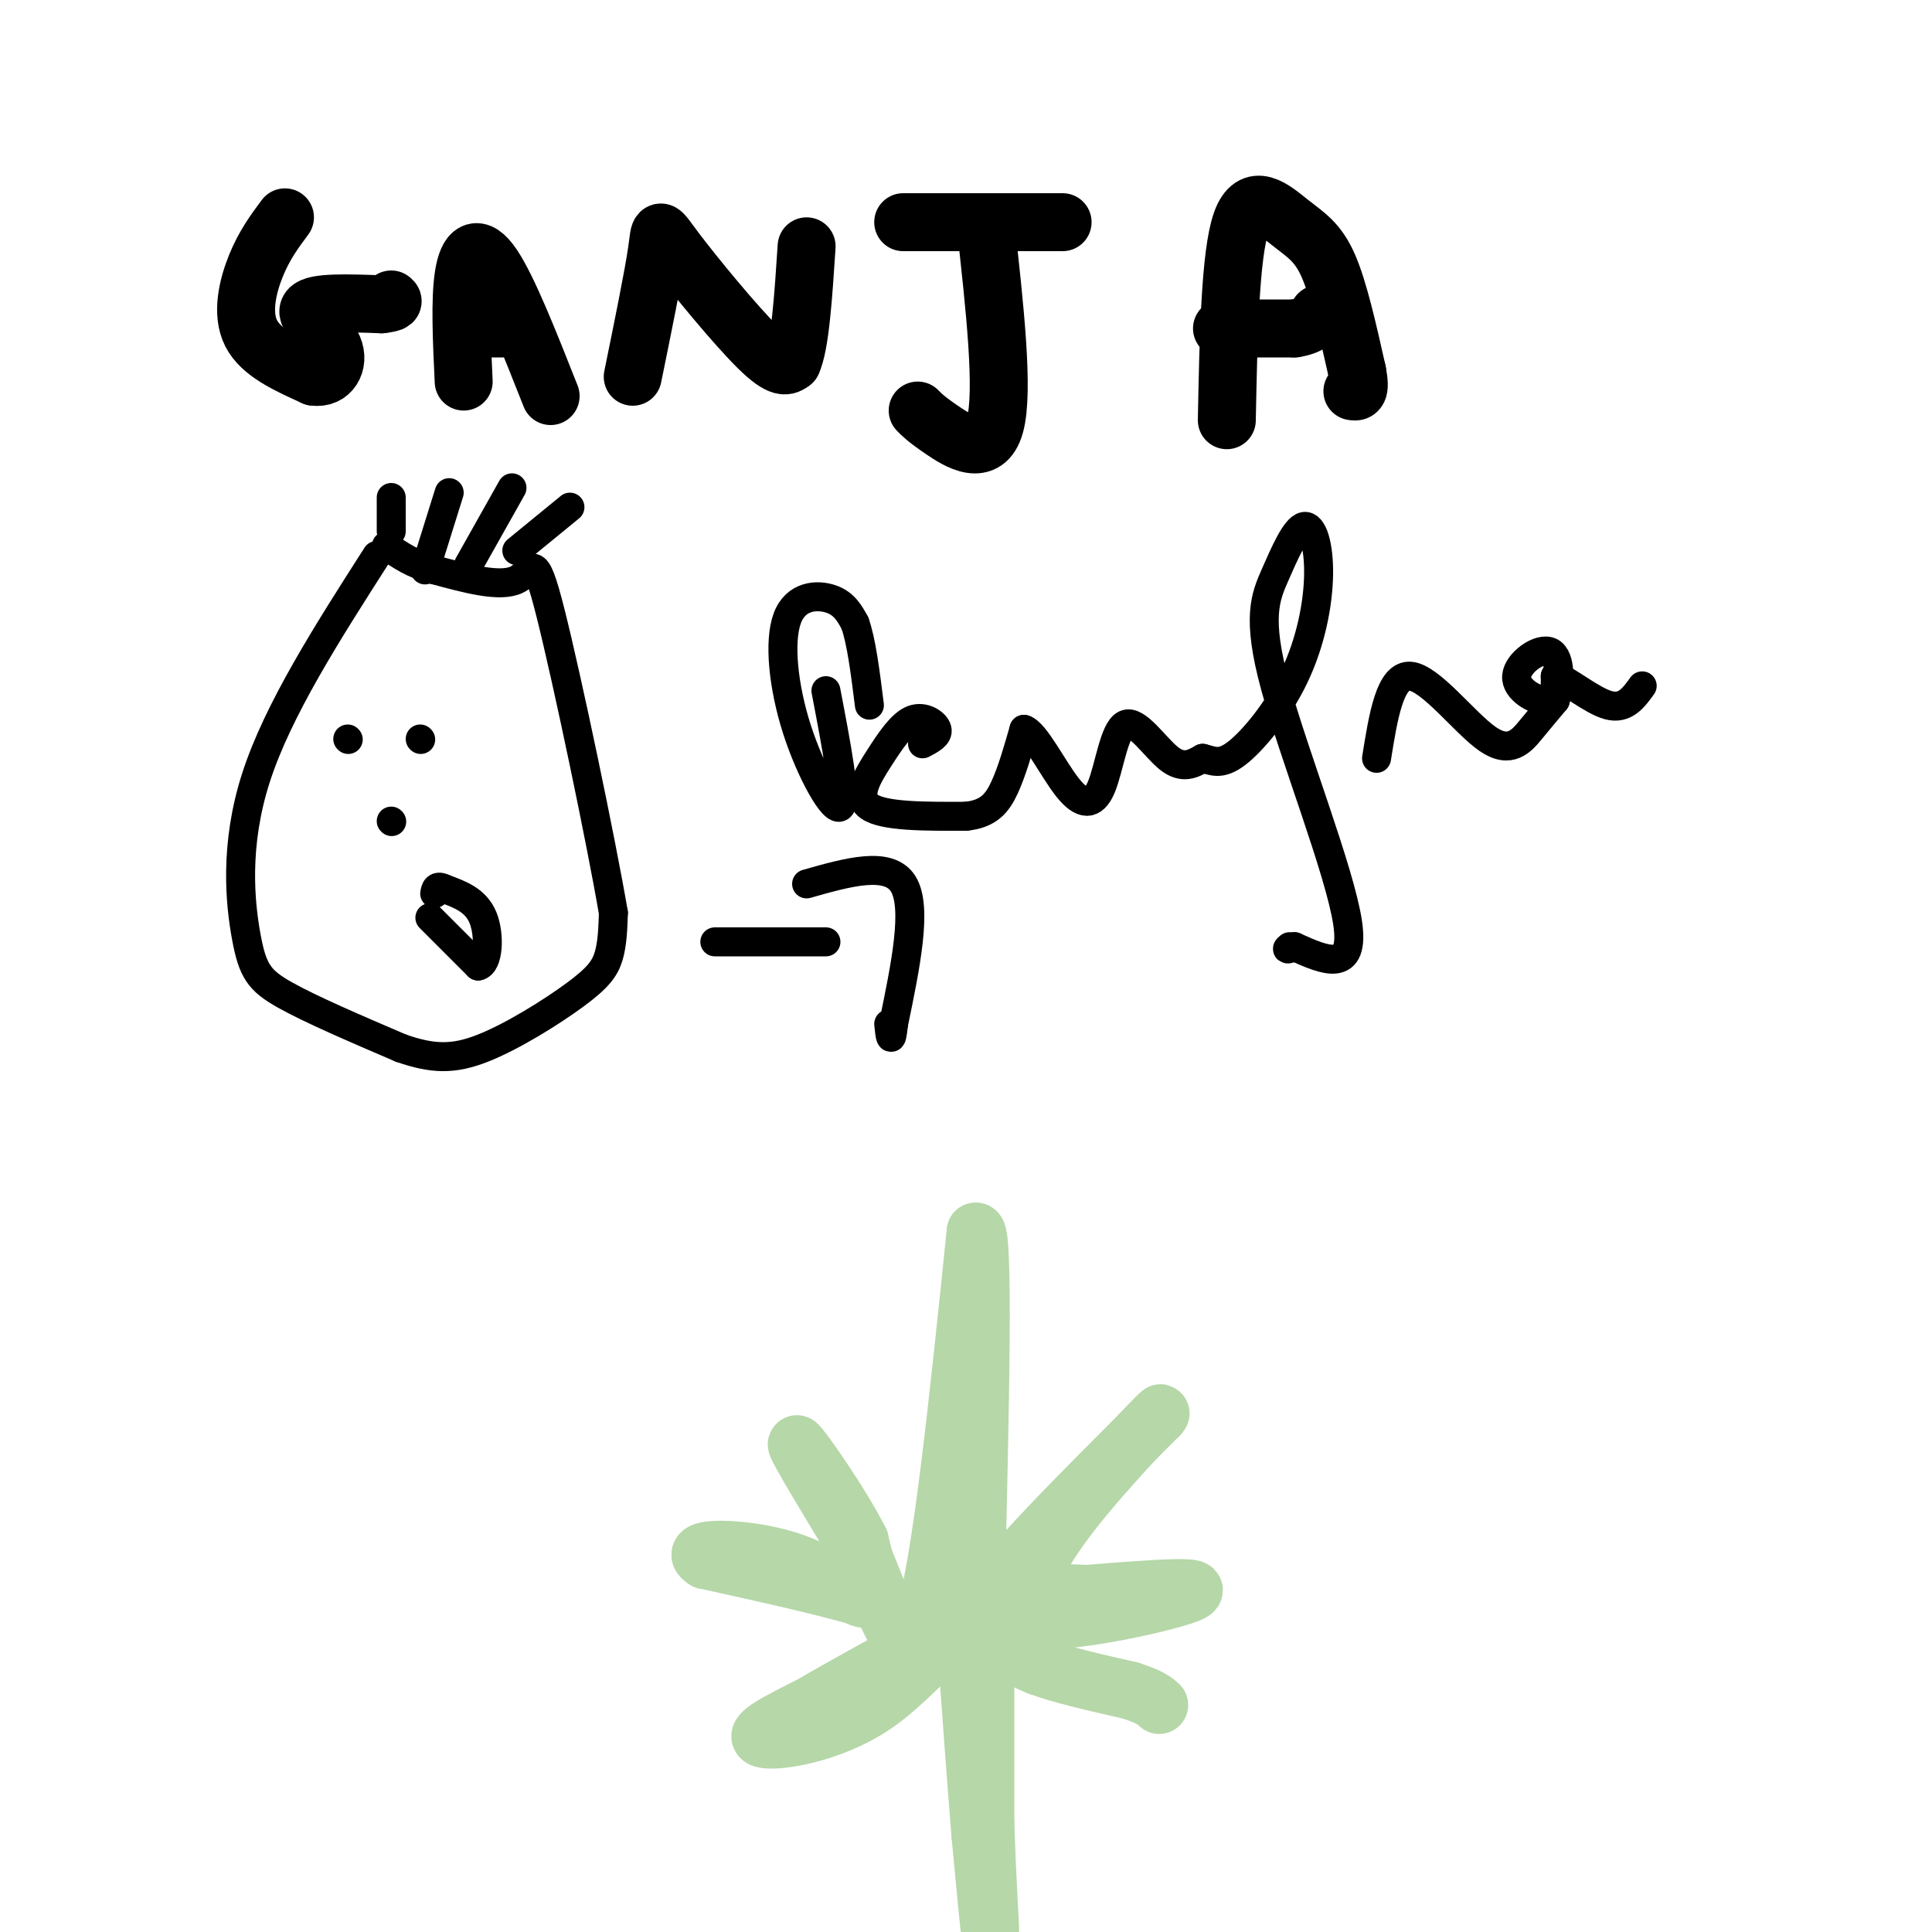 <svg viewBox='0 0 400 400' version='1.1' xmlns='http://www.w3.org/2000/svg' xmlns:xlink='http://www.w3.org/1999/xlink'><g fill='none' stroke='rgb(182,215,168)' stroke-width='12' stroke-linecap='round' stroke-linejoin='round'><path d='M204,342c0.000,0.000 0.000,35.000 0,35'/><path d='M204,377c0.311,11.444 1.089,22.556 1,23c-0.089,0.444 -1.044,-9.778 -2,-20'/><path d='M203,380c-0.833,-10.000 -1.917,-25.000 -3,-40'/><path d='M200,340c-3.274,-3.750 -9.958,6.875 -19,13c-9.042,6.125 -20.440,7.750 -23,7c-2.560,-0.750 3.720,-3.875 10,-7'/><path d='M168,353c6.167,-3.667 16.583,-9.333 27,-15'/><path d='M195,338c-3.667,-5.000 -26.333,-10.000 -49,-15'/><path d='M146,323c-4.702,-2.940 8.042,-2.792 17,0c8.958,2.792 14.131,8.226 16,8c1.869,-0.226 0.435,-6.113 -1,-12'/><path d='M178,319c-3.667,-7.378 -12.333,-19.822 -13,-20c-0.667,-0.178 6.667,11.911 14,24'/><path d='M179,323c4.356,10.222 8.244,23.778 12,13c3.756,-10.778 7.378,-45.889 11,-81'/><path d='M202,255c1.833,-0.833 0.917,37.583 0,76'/><path d='M202,331c-1.689,14.311 -5.911,12.089 0,3c5.911,-9.089 21.956,-25.044 38,-41'/><path d='M240,293c2.444,-2.911 -10.444,10.311 -18,20c-7.556,9.689 -9.778,15.844 -12,22'/><path d='M210,335c7.067,2.311 30.733,-2.911 36,-5c5.267,-2.089 -7.867,-1.044 -21,0'/><path d='M225,330c-6.726,-0.250 -13.042,-0.875 -16,1c-2.958,1.875 -2.560,6.250 -1,9c1.560,2.750 4.280,3.875 7,5'/><path d='M215,345c4.333,1.667 11.667,3.333 19,5'/><path d='M234,350c4.167,1.333 5.083,2.167 6,3'/></g>
<g fill='none' stroke='rgb(0,0,0)' stroke-width='12' stroke-linecap='round' stroke-linejoin='round'><path d='M59,45c-2.133,2.867 -4.267,5.733 -6,10c-1.733,4.267 -3.067,9.933 -1,14c2.067,4.067 7.533,6.533 13,9'/><path d='M65,78c3.393,0.500 5.375,-2.750 4,-6c-1.375,-3.250 -6.107,-6.500 -5,-8c1.107,-1.500 8.054,-1.250 15,-1'/><path d='M79,63c2.833,-0.333 2.417,-0.667 2,-1'/><path d='M96,79c-0.400,-8.467 -0.800,-16.933 0,-22c0.800,-5.067 2.800,-6.733 6,-2c3.200,4.733 7.600,15.867 12,27'/><path d='M96,68c0.000,0.000 8.000,0.000 8,0'/><path d='M131,78c2.125,-10.411 4.250,-20.821 5,-26c0.750,-5.179 0.125,-5.125 4,0c3.875,5.125 12.250,15.321 17,20c4.750,4.679 5.875,3.839 7,3'/><path d='M164,75c1.667,-3.500 2.333,-13.750 3,-24'/><path d='M187,46c0.000,0.000 33.000,0.000 33,0'/><path d='M204,46c1.956,17.533 3.911,35.067 2,42c-1.911,6.933 -7.689,3.267 -11,1c-3.311,-2.267 -4.156,-3.133 -5,-4'/><path d='M254,87c0.339,-17.190 0.679,-34.381 3,-41c2.321,-6.619 6.625,-2.667 10,0c3.375,2.667 5.821,4.048 8,9c2.179,4.952 4.089,13.476 6,22'/><path d='M281,77c0.833,4.333 -0.083,4.167 -1,4'/><path d='M253,68c0.000,0.000 15.000,0.000 15,0'/><path d='M268,68c3.333,-0.500 4.167,-1.750 5,-3'/></g>
<g fill='none' stroke='rgb(0,0,0)' stroke-width='6' stroke-linecap='round' stroke-linejoin='round'><path d='M78,115c-10.244,16.000 -20.488,32.000 -25,46c-4.512,14.000 -3.292,26.000 -2,33c1.292,7.000 2.655,9.000 8,12c5.345,3.000 14.673,7.000 24,11'/><path d='M83,217c6.520,2.270 10.820,2.443 17,0c6.180,-2.443 14.241,-7.504 19,-11c4.759,-3.496 6.217,-5.427 7,-8c0.783,-2.573 0.892,-5.786 1,-9'/><path d='M127,189c-2.571,-15.024 -9.500,-48.083 -13,-62c-3.500,-13.917 -3.571,-8.690 -7,-7c-3.429,1.690 -10.214,-0.155 -17,-2'/><path d='M90,118c-4.500,-1.167 -7.250,-3.083 -10,-5'/><path d='M72,153c0.000,0.000 0.100,0.100 0.1,0.1'/><path d='M87,153c0.000,0.000 0.100,0.100 0.1,0.1'/><path d='M81,170c0.000,0.000 0.100,0.100 0.1,0.1'/><path d='M89,190c0.000,0.000 10.000,10.000 10,10'/><path d='M99,200c2.133,-0.400 2.467,-6.400 1,-10c-1.467,-3.600 -4.733,-4.800 -8,-6'/><path d='M92,184c-1.667,-0.833 -1.833,0.083 -2,1'/><path d='M81,110c0.000,0.000 0.000,-7.000 0,-7'/><path d='M88,118c0.000,0.000 5.000,-16.000 5,-16'/><path d='M97,117c0.000,0.000 9.000,-16.000 9,-16'/><path d='M107,114c0.000,0.000 11.000,-9.000 11,-9'/><path d='M171,143c2.163,11.298 4.325,22.596 3,24c-1.325,1.404 -6.139,-7.088 -9,-16c-2.861,-8.912 -3.770,-18.246 -2,-23c1.770,-4.754 6.220,-4.930 9,-4c2.780,0.930 3.890,2.965 5,5'/><path d='M177,129c1.333,3.667 2.167,10.333 3,17'/><path d='M191,154c1.670,-0.876 3.340,-1.751 3,-3c-0.340,-1.249 -2.689,-2.871 -5,-2c-2.311,0.871 -4.584,4.234 -7,8c-2.416,3.766 -4.976,7.933 -2,10c2.976,2.067 11.488,2.033 20,2'/><path d='M200,169c4.711,-0.489 6.489,-2.711 8,-6c1.511,-3.289 2.756,-7.644 4,-12'/><path d='M212,151c2.281,0.621 5.984,8.172 9,12c3.016,3.828 5.344,3.933 7,0c1.656,-3.933 2.638,-11.905 5,-13c2.362,-1.095 6.103,4.687 9,7c2.897,2.313 4.948,1.156 7,0'/><path d='M249,157c2.029,0.455 3.601,1.593 7,-1c3.399,-2.593 8.624,-8.916 12,-16c3.376,-7.084 4.902,-14.930 5,-21c0.098,-6.070 -1.231,-10.364 -3,-10c-1.769,0.364 -3.979,5.386 -6,10c-2.021,4.614 -3.852,8.819 0,23c3.852,14.181 13.386,38.337 15,49c1.614,10.663 -4.693,7.831 -11,5'/><path d='M268,196c-2.000,0.833 -1.500,0.417 -1,0'/><path d='M285,157c1.387,-8.679 2.774,-17.357 7,-17c4.226,0.357 11.292,9.750 16,13c4.708,3.250 7.060,0.357 9,-2c1.940,-2.357 3.470,-4.179 5,-6'/><path d='M322,145c1.061,-3.400 1.212,-8.901 -1,-10c-2.212,-1.099 -6.788,2.204 -7,5c-0.212,2.796 3.939,5.085 6,5c2.061,-0.085 2.030,-2.542 2,-5'/><path d='M322,140c2.444,0.733 7.556,5.067 11,6c3.444,0.933 5.222,-1.533 7,-4'/><path d='M148,195c0.000,0.000 23.000,0.000 23,0'/><path d='M167,183c8.500,-2.417 17.000,-4.833 20,0c3.000,4.833 0.500,16.917 -2,29'/><path d='M185,212c-0.500,4.833 -0.750,2.417 -1,0'/></g>
</svg>